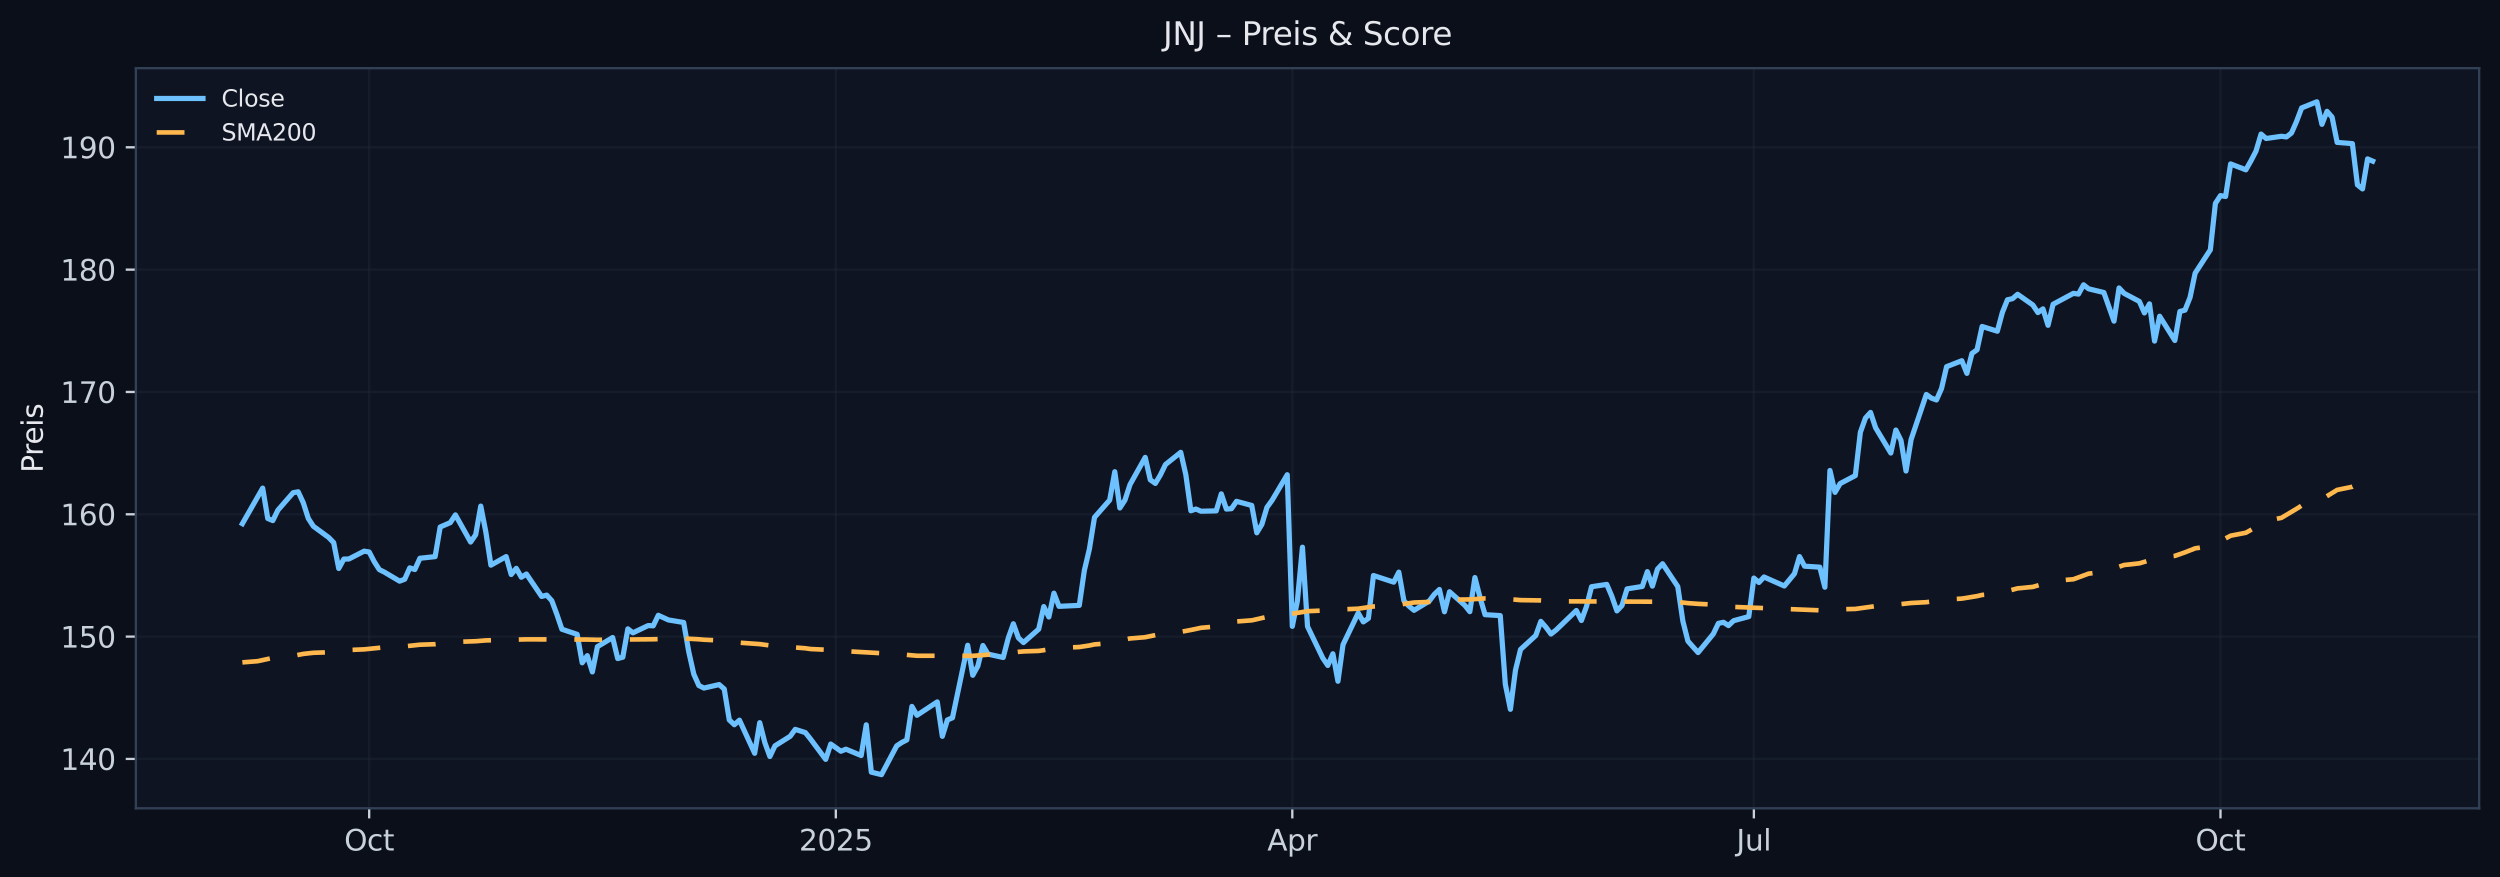 <?xml version="1.0" encoding="utf-8" standalone="no"?>
<!DOCTYPE svg PUBLIC "-//W3C//DTD SVG 1.1//EN"
  "http://www.w3.org/Graphics/SVG/1.1/DTD/svg11.dtd">
<svg xmlns:xlink="http://www.w3.org/1999/xlink" width="864.166pt" height="303.276pt" viewBox="0 0 864.166 303.276" xmlns="http://www.w3.org/2000/svg" version="1.1">
 <defs>
  <style type="text/css">*{stroke-linejoin: round; stroke-linecap: butt}</style>
 </defs>
 <g id="figure_1">
  <g id="patch_1">
   <path d="M -0 303.276 
L 864.166 303.276 
L 864.166 0 
L -0 0 
z
" style="fill: #0b0f1a"/>
  </g>
  <g id="axes_1">
   <g id="patch_2">
    <path d="M 46.966 279.398 
L 856.966 279.398 
L 856.966 23.558 
L 46.966 23.558 
z
" style="fill: #0f1422"/>
   </g>
   <g id="matplotlib.axis_1">
    <g id="xtick_1">
     <g id="line2d_1">
      <path d="M 127.615 279.398 
L 127.615 23.558 
" clip-path="url(#pbabb349c92)" style="fill: none; stroke: #2a3647; stroke-opacity: 0.25; stroke-width: 0.8; stroke-linecap: square"/>
     </g>
     <g id="line2d_2">
      <defs>
       <path id="ma527aac022" d="M 0 0 
L 0 3.5 
" style="stroke: #c9d1d9; stroke-width: 0.8"/>
      </defs>
      <g>
       <use xlink:href="#ma527aac022" x="127.615" y="279.398" style="fill: #c9d1d9; stroke: #c9d1d9; stroke-width: 0.8"/>
      </g>
     </g>
     <g id="text_1">
      <!-- Oct -->
      <g style="fill: #c9d1d9" transform="translate(118.97 293.997) scale(0.1 -0.1)">
       <defs>
        <path id="DejaVuSans-4f" d="M 2522 4238 
Q 1834 4238 1429 3725 
Q 1025 3213 1025 2328 
Q 1025 1447 1429 934 
Q 1834 422 2522 422 
Q 3209 422 3611 934 
Q 4013 1447 4013 2328 
Q 4013 3213 3611 3725 
Q 3209 4238 2522 4238 
z
M 2522 4750 
Q 3503 4750 4090 4092 
Q 4678 3434 4678 2328 
Q 4678 1225 4090 567 
Q 3503 -91 2522 -91 
Q 1538 -91 948 565 
Q 359 1222 359 2328 
Q 359 3434 948 4092 
Q 1538 4750 2522 4750 
z
" transform="scale(0.016)"/>
        <path id="DejaVuSans-63" d="M 3122 3366 
L 3122 2828 
Q 2878 2963 2633 3030 
Q 2388 3097 2138 3097 
Q 1578 3097 1268 2742 
Q 959 2388 959 1747 
Q 959 1106 1268 751 
Q 1578 397 2138 397 
Q 2388 397 2633 464 
Q 2878 531 3122 666 
L 3122 134 
Q 2881 22 2623 -34 
Q 2366 -91 2075 -91 
Q 1284 -91 818 406 
Q 353 903 353 1747 
Q 353 2603 823 3093 
Q 1294 3584 2113 3584 
Q 2378 3584 2631 3529 
Q 2884 3475 3122 3366 
z
" transform="scale(0.016)"/>
        <path id="DejaVuSans-74" d="M 1172 4494 
L 1172 3500 
L 2356 3500 
L 2356 3053 
L 1172 3053 
L 1172 1153 
Q 1172 725 1289 603 
Q 1406 481 1766 481 
L 2356 481 
L 2356 0 
L 1766 0 
Q 1100 0 847 248 
Q 594 497 594 1153 
L 594 3053 
L 172 3053 
L 172 3500 
L 594 3500 
L 594 4494 
L 1172 4494 
z
" transform="scale(0.016)"/>
       </defs>
       <use xlink:href="#DejaVuSans-4f"/>
       <use xlink:href="#DejaVuSans-63" x="78.711"/>
       <use xlink:href="#DejaVuSans-74" x="133.691"/>
      </g>
     </g>
    </g>
    <g id="xtick_2">
     <g id="line2d_3">
      <path d="M 288.914 279.398 
L 288.914 23.558 
" clip-path="url(#pbabb349c92)" style="fill: none; stroke: #2a3647; stroke-opacity: 0.25; stroke-width: 0.8; stroke-linecap: square"/>
     </g>
     <g id="line2d_4">
      <g>
       <use xlink:href="#ma527aac022" x="288.914" y="279.398" style="fill: #c9d1d9; stroke: #c9d1d9; stroke-width: 0.8"/>
      </g>
     </g>
     <g id="text_2">
      <!-- 2025 -->
      <g style="fill: #c9d1d9" transform="translate(276.189 293.997) scale(0.1 -0.1)">
       <defs>
        <path id="DejaVuSans-32" d="M 1228 531 
L 3431 531 
L 3431 0 
L 469 0 
L 469 531 
Q 828 903 1448 1529 
Q 2069 2156 2228 2338 
Q 2531 2678 2651 2914 
Q 2772 3150 2772 3378 
Q 2772 3750 2511 3984 
Q 2250 4219 1831 4219 
Q 1534 4219 1204 4116 
Q 875 4013 500 3803 
L 500 4441 
Q 881 4594 1212 4672 
Q 1544 4750 1819 4750 
Q 2544 4750 2975 4387 
Q 3406 4025 3406 3419 
Q 3406 3131 3298 2873 
Q 3191 2616 2906 2266 
Q 2828 2175 2409 1742 
Q 1991 1309 1228 531 
z
" transform="scale(0.016)"/>
        <path id="DejaVuSans-30" d="M 2034 4250 
Q 1547 4250 1301 3770 
Q 1056 3291 1056 2328 
Q 1056 1369 1301 889 
Q 1547 409 2034 409 
Q 2525 409 2770 889 
Q 3016 1369 3016 2328 
Q 3016 3291 2770 3770 
Q 2525 4250 2034 4250 
z
M 2034 4750 
Q 2819 4750 3233 4129 
Q 3647 3509 3647 2328 
Q 3647 1150 3233 529 
Q 2819 -91 2034 -91 
Q 1250 -91 836 529 
Q 422 1150 422 2328 
Q 422 3509 836 4129 
Q 1250 4750 2034 4750 
z
" transform="scale(0.016)"/>
        <path id="DejaVuSans-35" d="M 691 4666 
L 3169 4666 
L 3169 4134 
L 1269 4134 
L 1269 2991 
Q 1406 3038 1543 3061 
Q 1681 3084 1819 3084 
Q 2600 3084 3056 2656 
Q 3513 2228 3513 1497 
Q 3513 744 3044 326 
Q 2575 -91 1722 -91 
Q 1428 -91 1123 -41 
Q 819 9 494 109 
L 494 744 
Q 775 591 1075 516 
Q 1375 441 1709 441 
Q 2250 441 2565 725 
Q 2881 1009 2881 1497 
Q 2881 1984 2565 2268 
Q 2250 2553 1709 2553 
Q 1456 2553 1204 2497 
Q 953 2441 691 2322 
L 691 4666 
z
" transform="scale(0.016)"/>
       </defs>
       <use xlink:href="#DejaVuSans-32"/>
       <use xlink:href="#DejaVuSans-30" x="63.623"/>
       <use xlink:href="#DejaVuSans-32" x="127.246"/>
       <use xlink:href="#DejaVuSans-35" x="190.869"/>
      </g>
     </g>
    </g>
    <g id="xtick_3">
     <g id="line2d_5">
      <path d="M 446.706 279.398 
L 446.706 23.558 
" clip-path="url(#pbabb349c92)" style="fill: none; stroke: #2a3647; stroke-opacity: 0.25; stroke-width: 0.8; stroke-linecap: square"/>
     </g>
     <g id="line2d_6">
      <g>
       <use xlink:href="#ma527aac022" x="446.706" y="279.398" style="fill: #c9d1d9; stroke: #c9d1d9; stroke-width: 0.8"/>
      </g>
     </g>
     <g id="text_3">
      <!-- Apr -->
      <g style="fill: #c9d1d9" transform="translate(438.056 293.997) scale(0.1 -0.1)">
       <defs>
        <path id="DejaVuSans-41" d="M 2188 4044 
L 1331 1722 
L 3047 1722 
L 2188 4044 
z
M 1831 4666 
L 2547 4666 
L 4325 0 
L 3669 0 
L 3244 1197 
L 1141 1197 
L 716 0 
L 50 0 
L 1831 4666 
z
" transform="scale(0.016)"/>
        <path id="DejaVuSans-70" d="M 1159 525 
L 1159 -1331 
L 581 -1331 
L 581 3500 
L 1159 3500 
L 1159 2969 
Q 1341 3281 1617 3432 
Q 1894 3584 2278 3584 
Q 2916 3584 3314 3078 
Q 3713 2572 3713 1747 
Q 3713 922 3314 415 
Q 2916 -91 2278 -91 
Q 1894 -91 1617 61 
Q 1341 213 1159 525 
z
M 3116 1747 
Q 3116 2381 2855 2742 
Q 2594 3103 2138 3103 
Q 1681 3103 1420 2742 
Q 1159 2381 1159 1747 
Q 1159 1113 1420 752 
Q 1681 391 2138 391 
Q 2594 391 2855 752 
Q 3116 1113 3116 1747 
z
" transform="scale(0.016)"/>
        <path id="DejaVuSans-72" d="M 2631 2963 
Q 2534 3019 2420 3045 
Q 2306 3072 2169 3072 
Q 1681 3072 1420 2755 
Q 1159 2438 1159 1844 
L 1159 0 
L 581 0 
L 581 3500 
L 1159 3500 
L 1159 2956 
Q 1341 3275 1631 3429 
Q 1922 3584 2338 3584 
Q 2397 3584 2469 3576 
Q 2541 3569 2628 3553 
L 2631 2963 
z
" transform="scale(0.016)"/>
       </defs>
       <use xlink:href="#DejaVuSans-41"/>
       <use xlink:href="#DejaVuSans-70" x="68.408"/>
       <use xlink:href="#DejaVuSans-72" x="131.885"/>
      </g>
     </g>
    </g>
    <g id="xtick_4">
     <g id="line2d_7">
      <path d="M 606.251 279.398 
L 606.251 23.558 
" clip-path="url(#pbabb349c92)" style="fill: none; stroke: #2a3647; stroke-opacity: 0.25; stroke-width: 0.8; stroke-linecap: square"/>
     </g>
     <g id="line2d_8">
      <g>
       <use xlink:href="#ma527aac022" x="606.251" y="279.398" style="fill: #c9d1d9; stroke: #c9d1d9; stroke-width: 0.8"/>
      </g>
     </g>
     <g id="text_4">
      <!-- Jul -->
      <g style="fill: #c9d1d9" transform="translate(600.219 293.997) scale(0.1 -0.1)">
       <defs>
        <path id="DejaVuSans-4a" d="M 628 4666 
L 1259 4666 
L 1259 325 
Q 1259 -519 939 -900 
Q 619 -1281 -91 -1281 
L -331 -1281 
L -331 -750 
L -134 -750 
Q 284 -750 456 -515 
Q 628 -281 628 325 
L 628 4666 
z
" transform="scale(0.016)"/>
        <path id="DejaVuSans-75" d="M 544 1381 
L 544 3500 
L 1119 3500 
L 1119 1403 
Q 1119 906 1312 657 
Q 1506 409 1894 409 
Q 2359 409 2629 706 
Q 2900 1003 2900 1516 
L 2900 3500 
L 3475 3500 
L 3475 0 
L 2900 0 
L 2900 538 
Q 2691 219 2414 64 
Q 2138 -91 1772 -91 
Q 1169 -91 856 284 
Q 544 659 544 1381 
z
M 1991 3584 
L 1991 3584 
z
" transform="scale(0.016)"/>
        <path id="DejaVuSans-6c" d="M 603 4863 
L 1178 4863 
L 1178 0 
L 603 0 
L 603 4863 
z
" transform="scale(0.016)"/>
       </defs>
       <use xlink:href="#DejaVuSans-4a"/>
       <use xlink:href="#DejaVuSans-75" x="29.492"/>
       <use xlink:href="#DejaVuSans-6c" x="92.871"/>
      </g>
     </g>
    </g>
    <g id="xtick_5">
     <g id="line2d_9">
      <path d="M 767.55 279.398 
L 767.55 23.558 
" clip-path="url(#pbabb349c92)" style="fill: none; stroke: #2a3647; stroke-opacity: 0.25; stroke-width: 0.8; stroke-linecap: square"/>
     </g>
     <g id="line2d_10">
      <g>
       <use xlink:href="#ma527aac022" x="767.55" y="279.398" style="fill: #c9d1d9; stroke: #c9d1d9; stroke-width: 0.8"/>
      </g>
     </g>
     <g id="text_5">
      <!-- Oct -->
      <g style="fill: #c9d1d9" transform="translate(758.905 293.997) scale(0.1 -0.1)">
       <use xlink:href="#DejaVuSans-4f"/>
       <use xlink:href="#DejaVuSans-63" x="78.711"/>
       <use xlink:href="#DejaVuSans-74" x="133.691"/>
      </g>
     </g>
    </g>
   </g>
   <g id="matplotlib.axis_2">
    <g id="ytick_1">
     <g id="line2d_11">
      <path d="M 46.966 262.339 
L 856.966 262.339 
" clip-path="url(#pbabb349c92)" style="fill: none; stroke: #2a3647; stroke-opacity: 0.25; stroke-width: 0.8; stroke-linecap: square"/>
     </g>
     <g id="line2d_12">
      <defs>
       <path id="m66cbf8bd5f" d="M 0 0 
L -3.5 0 
" style="stroke: #c9d1d9; stroke-width: 0.8"/>
      </defs>
      <g>
       <use xlink:href="#m66cbf8bd5f" x="46.966" y="262.339" style="fill: #c9d1d9; stroke: #c9d1d9; stroke-width: 0.8"/>
      </g>
     </g>
     <g id="text_6">
      <!-- 140 -->
      <g style="fill: #c9d1d9" transform="translate(20.878 266.138) scale(0.1 -0.1)">
       <defs>
        <path id="DejaVuSans-31" d="M 794 531 
L 1825 531 
L 1825 4091 
L 703 3866 
L 703 4441 
L 1819 4666 
L 2450 4666 
L 2450 531 
L 3481 531 
L 3481 0 
L 794 0 
L 794 531 
z
" transform="scale(0.016)"/>
        <path id="DejaVuSans-34" d="M 2419 4116 
L 825 1625 
L 2419 1625 
L 2419 4116 
z
M 2253 4666 
L 3047 4666 
L 3047 1625 
L 3713 1625 
L 3713 1100 
L 3047 1100 
L 3047 0 
L 2419 0 
L 2419 1100 
L 313 1100 
L 313 1709 
L 2253 4666 
z
" transform="scale(0.016)"/>
       </defs>
       <use xlink:href="#DejaVuSans-31"/>
       <use xlink:href="#DejaVuSans-34" x="63.623"/>
       <use xlink:href="#DejaVuSans-30" x="127.246"/>
      </g>
     </g>
    </g>
    <g id="ytick_2">
     <g id="line2d_13">
      <path d="M 46.966 220.055 
L 856.966 220.055 
" clip-path="url(#pbabb349c92)" style="fill: none; stroke: #2a3647; stroke-opacity: 0.25; stroke-width: 0.8; stroke-linecap: square"/>
     </g>
     <g id="line2d_14">
      <g>
       <use xlink:href="#m66cbf8bd5f" x="46.966" y="220.055" style="fill: #c9d1d9; stroke: #c9d1d9; stroke-width: 0.8"/>
      </g>
     </g>
     <g id="text_7">
      <!-- 150 -->
      <g style="fill: #c9d1d9" transform="translate(20.878 223.854) scale(0.1 -0.1)">
       <use xlink:href="#DejaVuSans-31"/>
       <use xlink:href="#DejaVuSans-35" x="63.623"/>
       <use xlink:href="#DejaVuSans-30" x="127.246"/>
      </g>
     </g>
    </g>
    <g id="ytick_3">
     <g id="line2d_15">
      <path d="M 46.966 177.77 
L 856.966 177.77 
" clip-path="url(#pbabb349c92)" style="fill: none; stroke: #2a3647; stroke-opacity: 0.25; stroke-width: 0.8; stroke-linecap: square"/>
     </g>
     <g id="line2d_16">
      <g>
       <use xlink:href="#m66cbf8bd5f" x="46.966" y="177.77" style="fill: #c9d1d9; stroke: #c9d1d9; stroke-width: 0.8"/>
      </g>
     </g>
     <g id="text_8">
      <!-- 160 -->
      <g style="fill: #c9d1d9" transform="translate(20.878 181.569) scale(0.1 -0.1)">
       <defs>
        <path id="DejaVuSans-36" d="M 2113 2584 
Q 1688 2584 1439 2293 
Q 1191 2003 1191 1497 
Q 1191 994 1439 701 
Q 1688 409 2113 409 
Q 2538 409 2786 701 
Q 3034 994 3034 1497 
Q 3034 2003 2786 2293 
Q 2538 2584 2113 2584 
z
M 3366 4563 
L 3366 3988 
Q 3128 4100 2886 4159 
Q 2644 4219 2406 4219 
Q 1781 4219 1451 3797 
Q 1122 3375 1075 2522 
Q 1259 2794 1537 2939 
Q 1816 3084 2150 3084 
Q 2853 3084 3261 2657 
Q 3669 2231 3669 1497 
Q 3669 778 3244 343 
Q 2819 -91 2113 -91 
Q 1303 -91 875 529 
Q 447 1150 447 2328 
Q 447 3434 972 4092 
Q 1497 4750 2381 4750 
Q 2619 4750 2861 4703 
Q 3103 4656 3366 4563 
z
" transform="scale(0.016)"/>
       </defs>
       <use xlink:href="#DejaVuSans-31"/>
       <use xlink:href="#DejaVuSans-36" x="63.623"/>
       <use xlink:href="#DejaVuSans-30" x="127.246"/>
      </g>
     </g>
    </g>
    <g id="ytick_4">
     <g id="line2d_17">
      <path d="M 46.966 135.486 
L 856.966 135.486 
" clip-path="url(#pbabb349c92)" style="fill: none; stroke: #2a3647; stroke-opacity: 0.25; stroke-width: 0.8; stroke-linecap: square"/>
     </g>
     <g id="line2d_18">
      <g>
       <use xlink:href="#m66cbf8bd5f" x="46.966" y="135.486" style="fill: #c9d1d9; stroke: #c9d1d9; stroke-width: 0.8"/>
      </g>
     </g>
     <g id="text_9">
      <!-- 170 -->
      <g style="fill: #c9d1d9" transform="translate(20.878 139.285) scale(0.1 -0.1)">
       <defs>
        <path id="DejaVuSans-37" d="M 525 4666 
L 3525 4666 
L 3525 4397 
L 1831 0 
L 1172 0 
L 2766 4134 
L 525 4134 
L 525 4666 
z
" transform="scale(0.016)"/>
       </defs>
       <use xlink:href="#DejaVuSans-31"/>
       <use xlink:href="#DejaVuSans-37" x="63.623"/>
       <use xlink:href="#DejaVuSans-30" x="127.246"/>
      </g>
     </g>
    </g>
    <g id="ytick_5">
     <g id="line2d_19">
      <path d="M 46.966 93.202 
L 856.966 93.202 
" clip-path="url(#pbabb349c92)" style="fill: none; stroke: #2a3647; stroke-opacity: 0.25; stroke-width: 0.8; stroke-linecap: square"/>
     </g>
     <g id="line2d_20">
      <g>
       <use xlink:href="#m66cbf8bd5f" x="46.966" y="93.202" style="fill: #c9d1d9; stroke: #c9d1d9; stroke-width: 0.8"/>
      </g>
     </g>
     <g id="text_10">
      <!-- 180 -->
      <g style="fill: #c9d1d9" transform="translate(20.878 97.001) scale(0.1 -0.1)">
       <defs>
        <path id="DejaVuSans-38" d="M 2034 2216 
Q 1584 2216 1326 1975 
Q 1069 1734 1069 1313 
Q 1069 891 1326 650 
Q 1584 409 2034 409 
Q 2484 409 2743 651 
Q 3003 894 3003 1313 
Q 3003 1734 2745 1975 
Q 2488 2216 2034 2216 
z
M 1403 2484 
Q 997 2584 770 2862 
Q 544 3141 544 3541 
Q 544 4100 942 4425 
Q 1341 4750 2034 4750 
Q 2731 4750 3128 4425 
Q 3525 4100 3525 3541 
Q 3525 3141 3298 2862 
Q 3072 2584 2669 2484 
Q 3125 2378 3379 2068 
Q 3634 1759 3634 1313 
Q 3634 634 3220 271 
Q 2806 -91 2034 -91 
Q 1263 -91 848 271 
Q 434 634 434 1313 
Q 434 1759 690 2068 
Q 947 2378 1403 2484 
z
M 1172 3481 
Q 1172 3119 1398 2916 
Q 1625 2713 2034 2713 
Q 2441 2713 2670 2916 
Q 2900 3119 2900 3481 
Q 2900 3844 2670 4047 
Q 2441 4250 2034 4250 
Q 1625 4250 1398 4047 
Q 1172 3844 1172 3481 
z
" transform="scale(0.016)"/>
       </defs>
       <use xlink:href="#DejaVuSans-31"/>
       <use xlink:href="#DejaVuSans-38" x="63.623"/>
       <use xlink:href="#DejaVuSans-30" x="127.246"/>
      </g>
     </g>
    </g>
    <g id="ytick_6">
     <g id="line2d_21">
      <path d="M 46.966 50.917 
L 856.966 50.917 
" clip-path="url(#pbabb349c92)" style="fill: none; stroke: #2a3647; stroke-opacity: 0.25; stroke-width: 0.8; stroke-linecap: square"/>
     </g>
     <g id="line2d_22">
      <g>
       <use xlink:href="#m66cbf8bd5f" x="46.966" y="50.917" style="fill: #c9d1d9; stroke: #c9d1d9; stroke-width: 0.8"/>
      </g>
     </g>
     <g id="text_11">
      <!-- 190 -->
      <g style="fill: #c9d1d9" transform="translate(20.878 54.716) scale(0.1 -0.1)">
       <defs>
        <path id="DejaVuSans-39" d="M 703 97 
L 703 672 
Q 941 559 1184 500 
Q 1428 441 1663 441 
Q 2288 441 2617 861 
Q 2947 1281 2994 2138 
Q 2813 1869 2534 1725 
Q 2256 1581 1919 1581 
Q 1219 1581 811 2004 
Q 403 2428 403 3163 
Q 403 3881 828 4315 
Q 1253 4750 1959 4750 
Q 2769 4750 3195 4129 
Q 3622 3509 3622 2328 
Q 3622 1225 3098 567 
Q 2575 -91 1691 -91 
Q 1453 -91 1209 -44 
Q 966 3 703 97 
z
M 1959 2075 
Q 2384 2075 2632 2365 
Q 2881 2656 2881 3163 
Q 2881 3666 2632 3958 
Q 2384 4250 1959 4250 
Q 1534 4250 1286 3958 
Q 1038 3666 1038 3163 
Q 1038 2656 1286 2365 
Q 1534 2075 1959 2075 
z
" transform="scale(0.016)"/>
       </defs>
       <use xlink:href="#DejaVuSans-31"/>
       <use xlink:href="#DejaVuSans-39" x="63.623"/>
       <use xlink:href="#DejaVuSans-30" x="127.246"/>
      </g>
     </g>
    </g>
    <g id="text_12">
     <!-- Preis -->
     <g style="fill: #e6e8ee" transform="translate(14.798 163.419) rotate(-90) scale(0.1 -0.1)">
      <defs>
       <path id="DejaVuSans-50" d="M 1259 4147 
L 1259 2394 
L 2053 2394 
Q 2494 2394 2734 2622 
Q 2975 2850 2975 3272 
Q 2975 3691 2734 3919 
Q 2494 4147 2053 4147 
L 1259 4147 
z
M 628 4666 
L 2053 4666 
Q 2838 4666 3239 4311 
Q 3641 3956 3641 3272 
Q 3641 2581 3239 2228 
Q 2838 1875 2053 1875 
L 1259 1875 
L 1259 0 
L 628 0 
L 628 4666 
z
" transform="scale(0.016)"/>
       <path id="DejaVuSans-65" d="M 3597 1894 
L 3597 1613 
L 953 1613 
Q 991 1019 1311 708 
Q 1631 397 2203 397 
Q 2534 397 2845 478 
Q 3156 559 3463 722 
L 3463 178 
Q 3153 47 2828 -22 
Q 2503 -91 2169 -91 
Q 1331 -91 842 396 
Q 353 884 353 1716 
Q 353 2575 817 3079 
Q 1281 3584 2069 3584 
Q 2775 3584 3186 3129 
Q 3597 2675 3597 1894 
z
M 3022 2063 
Q 3016 2534 2758 2815 
Q 2500 3097 2075 3097 
Q 1594 3097 1305 2825 
Q 1016 2553 972 2059 
L 3022 2063 
z
" transform="scale(0.016)"/>
       <path id="DejaVuSans-69" d="M 603 3500 
L 1178 3500 
L 1178 0 
L 603 0 
L 603 3500 
z
M 603 4863 
L 1178 4863 
L 1178 4134 
L 603 4134 
L 603 4863 
z
" transform="scale(0.016)"/>
       <path id="DejaVuSans-73" d="M 2834 3397 
L 2834 2853 
Q 2591 2978 2328 3040 
Q 2066 3103 1784 3103 
Q 1356 3103 1142 2972 
Q 928 2841 928 2578 
Q 928 2378 1081 2264 
Q 1234 2150 1697 2047 
L 1894 2003 
Q 2506 1872 2764 1633 
Q 3022 1394 3022 966 
Q 3022 478 2636 193 
Q 2250 -91 1575 -91 
Q 1294 -91 989 -36 
Q 684 19 347 128 
L 347 722 
Q 666 556 975 473 
Q 1284 391 1588 391 
Q 1994 391 2212 530 
Q 2431 669 2431 922 
Q 2431 1156 2273 1281 
Q 2116 1406 1581 1522 
L 1381 1569 
Q 847 1681 609 1914 
Q 372 2147 372 2553 
Q 372 3047 722 3315 
Q 1072 3584 1716 3584 
Q 2034 3584 2315 3537 
Q 2597 3491 2834 3397 
z
" transform="scale(0.016)"/>
      </defs>
      <use xlink:href="#DejaVuSans-50"/>
      <use xlink:href="#DejaVuSans-72" x="58.553"/>
      <use xlink:href="#DejaVuSans-65" x="97.416"/>
      <use xlink:href="#DejaVuSans-69" x="158.939"/>
      <use xlink:href="#DejaVuSans-73" x="186.723"/>
     </g>
    </g>
   </g>
   <g id="line2d_23">
    <path d="M 83.784 181.015 
L 90.797 168.727 
L 92.55 179.213 
L 94.303 179.95 
L 96.057 176.345 
L 101.316 170.324 
L 103.07 169.996 
L 104.823 173.765 
L 106.576 179.212 
L 108.329 181.916 
L 113.589 185.766 
L 115.342 187.568 
L 117.095 196.498 
L 118.849 193.262 
L 120.602 193.221 
L 125.862 190.518 
L 127.615 190.804 
L 129.368 194.163 
L 131.121 196.907 
L 132.875 197.768 
L 138.134 200.881 
L 139.888 200.225 
L 141.641 196.293 
L 143.394 196.866 
L 145.147 192.975 
L 150.407 192.402 
L 152.16 182.162 
L 155.667 180.646 
L 157.42 177.984 
L 162.68 187.364 
L 164.433 184.824 
L 166.186 174.953 
L 167.94 183.923 
L 169.693 195.351 
L 174.953 192.402 
L 176.706 198.587 
L 178.459 196.457 
L 180.212 199.529 
L 181.966 198.423 
L 187.225 206.164 
L 188.979 205.714 
L 190.732 207.639 
L 192.485 212.349 
L 194.238 217.51 
L 199.498 219.272 
L 201.251 229.102 
L 203.005 226.644 
L 204.758 232.256 
L 206.511 223.532 
L 211.771 220.377 
L 213.524 227.628 
L 215.277 227.177 
L 217.031 217.387 
L 218.784 218.739 
L 224.044 216.241 
L 225.797 216.323 
L 227.55 212.69 
L 231.057 214.3 
L 236.316 215.167 
L 238.07 225.242 
L 239.823 233.045 
L 241.576 236.968 
L 243.329 237.835 
L 248.589 236.637 
L 250.342 238.165 
L 252.095 248.859 
L 253.849 250.51 
L 255.602 248.941 
L 260.862 260.378 
L 262.615 249.808 
L 264.368 256.662 
L 266.121 261.493 
L 267.875 257.819 
L 273.134 254.515 
L 274.888 252.121 
L 278.394 253.235 
L 280.147 255.424 
L 285.407 262.484 
L 287.16 257.199 
L 290.667 259.677 
L 292.42 258.975 
L 297.68 261.163 
L 299.433 250.552 
L 301.186 266.902 
L 304.693 267.769 
L 309.953 257.819 
L 311.706 256.662 
L 313.459 255.754 
L 315.212 244.193 
L 316.966 247.249 
L 323.979 242.624 
L 325.732 254.515 
L 327.485 248.859 
L 329.238 248.116 
L 334.498 223.053 
L 336.251 233.417 
L 338.005 230.238 
L 339.758 223.136 
L 341.511 226.109 
L 346.771 227.265 
L 348.524 220.576 
L 350.277 215.621 
L 352.031 220.493 
L 353.784 222.104 
L 359.044 217.479 
L 360.797 209.676 
L 362.55 213.268 
L 364.303 205.051 
L 366.057 209.593 
L 373.07 209.26 
L 374.823 197.19 
L 376.576 189.741 
L 378.329 178.836 
L 383.589 172.843 
L 385.342 163.063 
L 387.095 175.59 
L 388.849 172.885 
L 390.602 167.516 
L 395.862 158.11 
L 397.615 165.851 
L 399.368 167.1 
L 401.121 164.145 
L 402.875 160.565 
L 408.134 156.362 
L 409.888 164.02 
L 411.641 176.547 
L 413.394 175.964 
L 415.147 176.714 
L 420.407 176.589 
L 422.16 170.72 
L 423.914 175.965 
L 425.667 175.84 
L 427.42 173.301 
L 432.68 174.716 
L 434.433 184.164 
L 436.186 181.25 
L 437.94 175.382 
L 439.693 172.968 
L 444.953 164.103 
L 446.706 216.502 
L 448.459 207.72 
L 450.212 189.158 
L 451.966 216.543 
L 457.225 227.448 
L 458.979 230.028 
L 460.732 225.991 
L 462.485 235.48 
L 464.238 222.828 
L 469.498 211.882 
L 471.251 214.962 
L 473.005 213.755 
L 474.758 198.938 
L 481.771 201.228 
L 483.524 197.773 
L 485.277 207.637 
L 487.031 209.51 
L 488.784 210.966 
L 494.044 207.762 
L 495.797 205.431 
L 497.55 203.766 
L 499.303 211.466 
L 501.057 204.557 
L 506.316 209.218 
L 508.07 211.424 
L 509.823 199.646 
L 511.576 206.472 
L 513.329 212.465 
L 518.589 212.798 
L 520.342 236.521 
L 522.095 245.178 
L 523.849 231.651 
L 525.602 224.493 
L 530.862 219.665 
L 532.615 214.795 
L 534.368 216.793 
L 536.121 219.166 
L 537.875 217.792 
L 544.888 211.034 
L 546.641 214.476 
L 548.394 209.649 
L 550.147 202.807 
L 555.407 202.009 
L 557.16 206.123 
L 558.914 211.16 
L 560.667 209.313 
L 562.42 203.562 
L 567.68 202.723 
L 569.433 197.602 
L 571.186 202.597 
L 572.94 196.72 
L 574.693 194.873 
L 579.953 202.765 
L 581.706 214.686 
L 583.459 221.612 
L 586.966 225.558 
L 592.225 219.135 
L 593.979 215.483 
L 595.732 215.106 
L 597.485 216.239 
L 599.238 214.56 
L 604.498 213.133 
L 606.251 199.826 
L 608.005 201.337 
L 609.758 199.448 
L 616.771 202.555 
L 620.277 198.315 
L 622.031 192.397 
L 623.784 195.713 
L 629.044 196.048 
L 630.797 202.974 
L 632.55 162.635 
L 634.303 170.191 
L 636.057 167.169 
L 641.316 164.398 
L 643.07 149.413 
L 644.823 144.502 
L 646.576 142.571 
L 648.329 147.86 
L 653.589 156.591 
L 655.342 148.657 
L 657.095 152.225 
L 658.849 162.803 
L 660.602 151.931 
L 665.862 136.358 
L 667.615 137.617 
L 669.368 138.247 
L 671.121 134.301 
L 672.875 126.746 
L 678.134 124.689 
L 679.888 129.054 
L 681.641 122.17 
L 683.394 120.911 
L 685.147 112.852 
L 690.407 114.489 
L 692.16 107.982 
L 693.914 103.617 
L 695.667 103.239 
L 697.42 101.728 
L 702.68 105.422 
L 704.433 108.043 
L 706.186 106.775 
L 707.94 112.441 
L 709.693 105.168 
L 716.706 101.405 
L 718.459 101.658 
L 720.212 98.445 
L 721.966 99.84 
L 727.225 101.109 
L 730.732 111.003 
L 732.485 99.544 
L 734.238 101.405 
L 739.498 104.195 
L 741.251 108.17 
L 743.005 105.041 
L 744.758 117.896 
L 746.511 109.312 
L 751.771 117.684 
L 753.524 107.663 
L 755.277 107.198 
L 757.031 102.8 
L 758.784 94.428 
L 764.044 86.351 
L 765.797 70.283 
L 767.55 67.619 
L 769.303 67.915 
L 771.057 56.668 
L 776.316 58.697 
L 778.07 55.611 
L 779.823 52.228 
L 781.576 46.35 
L 783.329 47.873 
L 788.589 47.112 
L 790.342 47.323 
L 792.095 45.97 
L 793.849 41.953 
L 795.602 37.302 
L 800.862 35.187 
L 802.615 42.968 
L 804.368 38.486 
L 806.121 40.473 
L 807.875 49.226 
L 813.134 49.649 
L 814.888 63.898 
L 816.641 65.294 
L 818.394 54.934 
L 820.147 55.695 
L 820.147 55.695 
" clip-path="url(#pbabb349c92)" style="fill: none; stroke: #6ec1ff; stroke-width: 1.8; stroke-linecap: square"/>
   </g>
   <g id="line2d_24">
    <path d="M 83.784 228.961 
L 89.044 228.549 
L 92.55 227.788 
L 96.057 227.105 
L 101.316 226.719 
L 104.823 226.034 
L 108.329 225.645 
L 113.589 225.475 
L 120.602 224.678 
L 125.862 224.462 
L 132.875 223.746 
L 138.134 223.609 
L 145.147 222.856 
L 150.407 222.675 
L 155.667 222.052 
L 157.42 221.892 
L 164.433 221.648 
L 167.94 221.366 
L 181.966 221.002 
L 203.005 221.068 
L 206.511 221.152 
L 225.797 220.971 
L 231.057 220.811 
L 238.07 220.786 
L 241.576 220.976 
L 243.329 221.128 
L 250.342 221.464 
L 255.602 222.148 
L 262.615 222.647 
L 267.875 223.354 
L 273.134 223.571 
L 274.888 223.811 
L 278.394 224.087 
L 280.147 224.341 
L 285.407 224.592 
L 287.16 224.795 
L 311.706 226.197 
L 315.212 226.524 
L 316.966 226.669 
L 336.251 226.706 
L 348.524 225.766 
L 352.031 225.324 
L 353.784 225.17 
L 359.044 225.001 
L 364.303 224.228 
L 366.057 223.965 
L 373.07 223.655 
L 376.576 223.118 
L 378.329 222.75 
L 383.589 222.338 
L 387.095 221.49 
L 390.602 220.693 
L 395.862 220.261 
L 401.121 219.173 
L 402.875 218.822 
L 408.134 218.407 
L 411.641 217.761 
L 415.147 217.011 
L 420.407 216.557 
L 425.667 215.225 
L 427.42 214.823 
L 432.68 214.429 
L 439.693 212.834 
L 446.706 212.133 
L 451.966 211.266 
L 458.979 210.975 
L 464.238 210.628 
L 469.498 210.4 
L 474.758 209.634 
L 481.771 209.337 
L 485.277 208.759 
L 488.784 208.264 
L 494.044 208.069 
L 501.057 207.301 
L 508.07 207.202 
L 513.329 206.856 
L 518.589 206.825 
L 525.602 207.44 
L 532.615 207.545 
L 536.121 207.796 
L 537.875 207.844 
L 572.94 207.994 
L 581.706 208.281 
L 583.459 208.481 
L 586.966 208.734 
L 592.225 208.982 
L 597.485 209.574 
L 599.238 209.788 
L 630.797 211.034 
L 636.057 210.619 
L 641.316 210.489 
L 646.576 209.762 
L 648.329 209.512 
L 653.589 209.291 
L 657.095 208.813 
L 660.602 208.437 
L 665.862 208.157 
L 672.875 207.231 
L 678.134 206.917 
L 683.394 206.059 
L 685.147 205.647 
L 690.407 205.257 
L 697.42 203.375 
L 702.68 202.871 
L 709.693 200.817 
L 716.706 200.228 
L 721.966 198.288 
L 727.225 197.676 
L 734.238 195.303 
L 739.498 194.73 
L 746.511 192.635 
L 751.771 192.147 
L 755.277 190.93 
L 758.784 189.542 
L 764.044 188.791 
L 767.55 187.045 
L 771.057 185.171 
L 776.316 184.162 
L 779.823 182.169 
L 783.329 180.044 
L 788.589 179.007 
L 793.849 175.879 
L 795.602 174.753 
L 800.862 173.643 
L 807.875 169.347 
L 813.134 168.261 
L 820.147 164.27 
L 820.147 164.27 
" clip-path="url(#pbabb349c92)" style="fill: none; stroke-dasharray: 9.6,9.6; stroke-dashoffset: 0; stroke: #ffb84d; stroke-width: 1.6"/>
   </g>
   <g id="patch_3">
    <path d="M 46.966 279.398 
L 46.966 23.558 
" style="fill: none; stroke: #324055; stroke-width: 0.8; stroke-linejoin: miter; stroke-linecap: square"/>
   </g>
   <g id="patch_4">
    <path d="M 856.966 279.398 
L 856.966 23.558 
" style="fill: none; stroke: #324055; stroke-width: 0.8; stroke-linejoin: miter; stroke-linecap: square"/>
   </g>
   <g id="patch_5">
    <path d="M 46.966 279.398 
L 856.966 279.398 
" style="fill: none; stroke: #324055; stroke-width: 0.8; stroke-linejoin: miter; stroke-linecap: square"/>
   </g>
   <g id="patch_6">
    <path d="M 46.966 23.558 
L 856.966 23.558 
" style="fill: none; stroke: #324055; stroke-width: 0.8; stroke-linejoin: miter; stroke-linecap: square"/>
   </g>
   <g id="text_13">
    <!-- JNJ – Preis &amp; Score -->
    <g style="fill: #e6e8ee" transform="translate(402.038 15.558) scale(0.11 -0.11)">
     <defs>
      <path id="DejaVuSans-4e" d="M 628 4666 
L 1478 4666 
L 3547 763 
L 3547 4666 
L 4159 4666 
L 4159 0 
L 3309 0 
L 1241 3903 
L 1241 0 
L 628 0 
L 628 4666 
z
" transform="scale(0.016)"/>
      <path id="DejaVuSans-20" transform="scale(0.016)"/>
      <path id="DejaVuSans-2013" d="M 313 1978 
L 2888 1978 
L 2888 1528 
L 313 1528 
L 313 1978 
z
" transform="scale(0.016)"/>
      <path id="DejaVuSans-26" d="M 1556 2509 
Q 1272 2256 1139 2004 
Q 1006 1753 1006 1478 
Q 1006 1022 1337 719 
Q 1669 416 2169 416 
Q 2466 416 2725 514 
Q 2984 613 3213 813 
L 1556 2509 
z
M 1997 2859 
L 3584 1234 
Q 3769 1513 3872 1830 
Q 3975 2147 3994 2503 
L 4575 2503 
Q 4538 2091 4375 1687 
Q 4213 1284 3922 891 
L 4794 0 
L 4006 0 
L 3559 459 
Q 3234 181 2878 45 
Q 2522 -91 2113 -91 
Q 1359 -91 881 339 
Q 403 769 403 1441 
Q 403 1841 612 2192 
Q 822 2544 1241 2853 
Q 1091 3050 1012 3245 
Q 934 3441 934 3628 
Q 934 4134 1281 4442 
Q 1628 4750 2203 4750 
Q 2463 4750 2720 4694 
Q 2978 4638 3244 4525 
L 3244 3956 
Q 2972 4103 2725 4179 
Q 2478 4256 2266 4256 
Q 1938 4256 1733 4082 
Q 1528 3909 1528 3634 
Q 1528 3475 1620 3314 
Q 1713 3153 1997 2859 
z
" transform="scale(0.016)"/>
      <path id="DejaVuSans-53" d="M 3425 4513 
L 3425 3897 
Q 3066 4069 2747 4153 
Q 2428 4238 2131 4238 
Q 1616 4238 1336 4038 
Q 1056 3838 1056 3469 
Q 1056 3159 1242 3001 
Q 1428 2844 1947 2747 
L 2328 2669 
Q 3034 2534 3370 2195 
Q 3706 1856 3706 1288 
Q 3706 609 3251 259 
Q 2797 -91 1919 -91 
Q 1588 -91 1214 -16 
Q 841 59 441 206 
L 441 856 
Q 825 641 1194 531 
Q 1563 422 1919 422 
Q 2459 422 2753 634 
Q 3047 847 3047 1241 
Q 3047 1584 2836 1778 
Q 2625 1972 2144 2069 
L 1759 2144 
Q 1053 2284 737 2584 
Q 422 2884 422 3419 
Q 422 4038 858 4394 
Q 1294 4750 2059 4750 
Q 2388 4750 2728 4690 
Q 3069 4631 3425 4513 
z
" transform="scale(0.016)"/>
      <path id="DejaVuSans-6f" d="M 1959 3097 
Q 1497 3097 1228 2736 
Q 959 2375 959 1747 
Q 959 1119 1226 758 
Q 1494 397 1959 397 
Q 2419 397 2687 759 
Q 2956 1122 2956 1747 
Q 2956 2369 2687 2733 
Q 2419 3097 1959 3097 
z
M 1959 3584 
Q 2709 3584 3137 3096 
Q 3566 2609 3566 1747 
Q 3566 888 3137 398 
Q 2709 -91 1959 -91 
Q 1206 -91 779 398 
Q 353 888 353 1747 
Q 353 2609 779 3096 
Q 1206 3584 1959 3584 
z
" transform="scale(0.016)"/>
     </defs>
     <use xlink:href="#DejaVuSans-4a"/>
     <use xlink:href="#DejaVuSans-4e" x="29.492"/>
     <use xlink:href="#DejaVuSans-4a" x="104.297"/>
     <use xlink:href="#DejaVuSans-20" x="133.789"/>
     <use xlink:href="#DejaVuSans-2013" x="165.576"/>
     <use xlink:href="#DejaVuSans-20" x="215.576"/>
     <use xlink:href="#DejaVuSans-50" x="247.363"/>
     <use xlink:href="#DejaVuSans-72" x="305.916"/>
     <use xlink:href="#DejaVuSans-65" x="344.779"/>
     <use xlink:href="#DejaVuSans-69" x="406.303"/>
     <use xlink:href="#DejaVuSans-73" x="434.086"/>
     <use xlink:href="#DejaVuSans-20" x="486.186"/>
     <use xlink:href="#DejaVuSans-26" x="517.973"/>
     <use xlink:href="#DejaVuSans-20" x="595.951"/>
     <use xlink:href="#DejaVuSans-53" x="627.738"/>
     <use xlink:href="#DejaVuSans-63" x="691.215"/>
     <use xlink:href="#DejaVuSans-6f" x="746.195"/>
     <use xlink:href="#DejaVuSans-72" x="807.377"/>
     <use xlink:href="#DejaVuSans-65" x="846.24"/>
    </g>
   </g>
   <g id="legend_1">
    <g id="line2d_25">
     <path d="M 54.166 34.037 
L 62.166 34.037 
L 70.166 34.037 
" style="fill: none; stroke: #6ec1ff; stroke-width: 1.8; stroke-linecap: square"/>
    </g>
    <g id="text_14">
     <!-- Close -->
     <g style="fill: #e6e8ee" transform="translate(76.566 36.837) scale(0.08 -0.08)">
      <defs>
       <path id="DejaVuSans-43" d="M 4122 4306 
L 4122 3641 
Q 3803 3938 3442 4084 
Q 3081 4231 2675 4231 
Q 1875 4231 1450 3742 
Q 1025 3253 1025 2328 
Q 1025 1406 1450 917 
Q 1875 428 2675 428 
Q 3081 428 3442 575 
Q 3803 722 4122 1019 
L 4122 359 
Q 3791 134 3420 21 
Q 3050 -91 2638 -91 
Q 1578 -91 968 557 
Q 359 1206 359 2328 
Q 359 3453 968 4101 
Q 1578 4750 2638 4750 
Q 3056 4750 3426 4639 
Q 3797 4528 4122 4306 
z
" transform="scale(0.016)"/>
      </defs>
      <use xlink:href="#DejaVuSans-43"/>
      <use xlink:href="#DejaVuSans-6c" x="69.824"/>
      <use xlink:href="#DejaVuSans-6f" x="97.607"/>
      <use xlink:href="#DejaVuSans-73" x="158.789"/>
      <use xlink:href="#DejaVuSans-65" x="210.889"/>
     </g>
    </g>
    <g id="line2d_26">
     <path d="M 54.166 45.78 
L 62.166 45.78 
L 70.166 45.78 
" style="fill: none; stroke-dasharray: 9.6,9.6; stroke-dashoffset: 0; stroke: #ffb84d; stroke-width: 1.6"/>
    </g>
    <g id="text_15">
     <!-- SMA200 -->
     <g style="fill: #e6e8ee" transform="translate(76.566 48.58) scale(0.08 -0.08)">
      <defs>
       <path id="DejaVuSans-4d" d="M 628 4666 
L 1569 4666 
L 2759 1491 
L 3956 4666 
L 4897 4666 
L 4897 0 
L 4281 0 
L 4281 4097 
L 3078 897 
L 2444 897 
L 1241 4097 
L 1241 0 
L 628 0 
L 628 4666 
z
" transform="scale(0.016)"/>
      </defs>
      <use xlink:href="#DejaVuSans-53"/>
      <use xlink:href="#DejaVuSans-4d" x="63.477"/>
      <use xlink:href="#DejaVuSans-41" x="149.756"/>
      <use xlink:href="#DejaVuSans-32" x="218.164"/>
      <use xlink:href="#DejaVuSans-30" x="281.787"/>
      <use xlink:href="#DejaVuSans-30" x="345.41"/>
     </g>
    </g>
   </g>
  </g>
 </g>
 <defs>
  <clipPath id="pbabb349c92">
   <rect x="46.966" y="23.558" width="810" height="255.84"/>
  </clipPath>
 </defs>
</svg>
